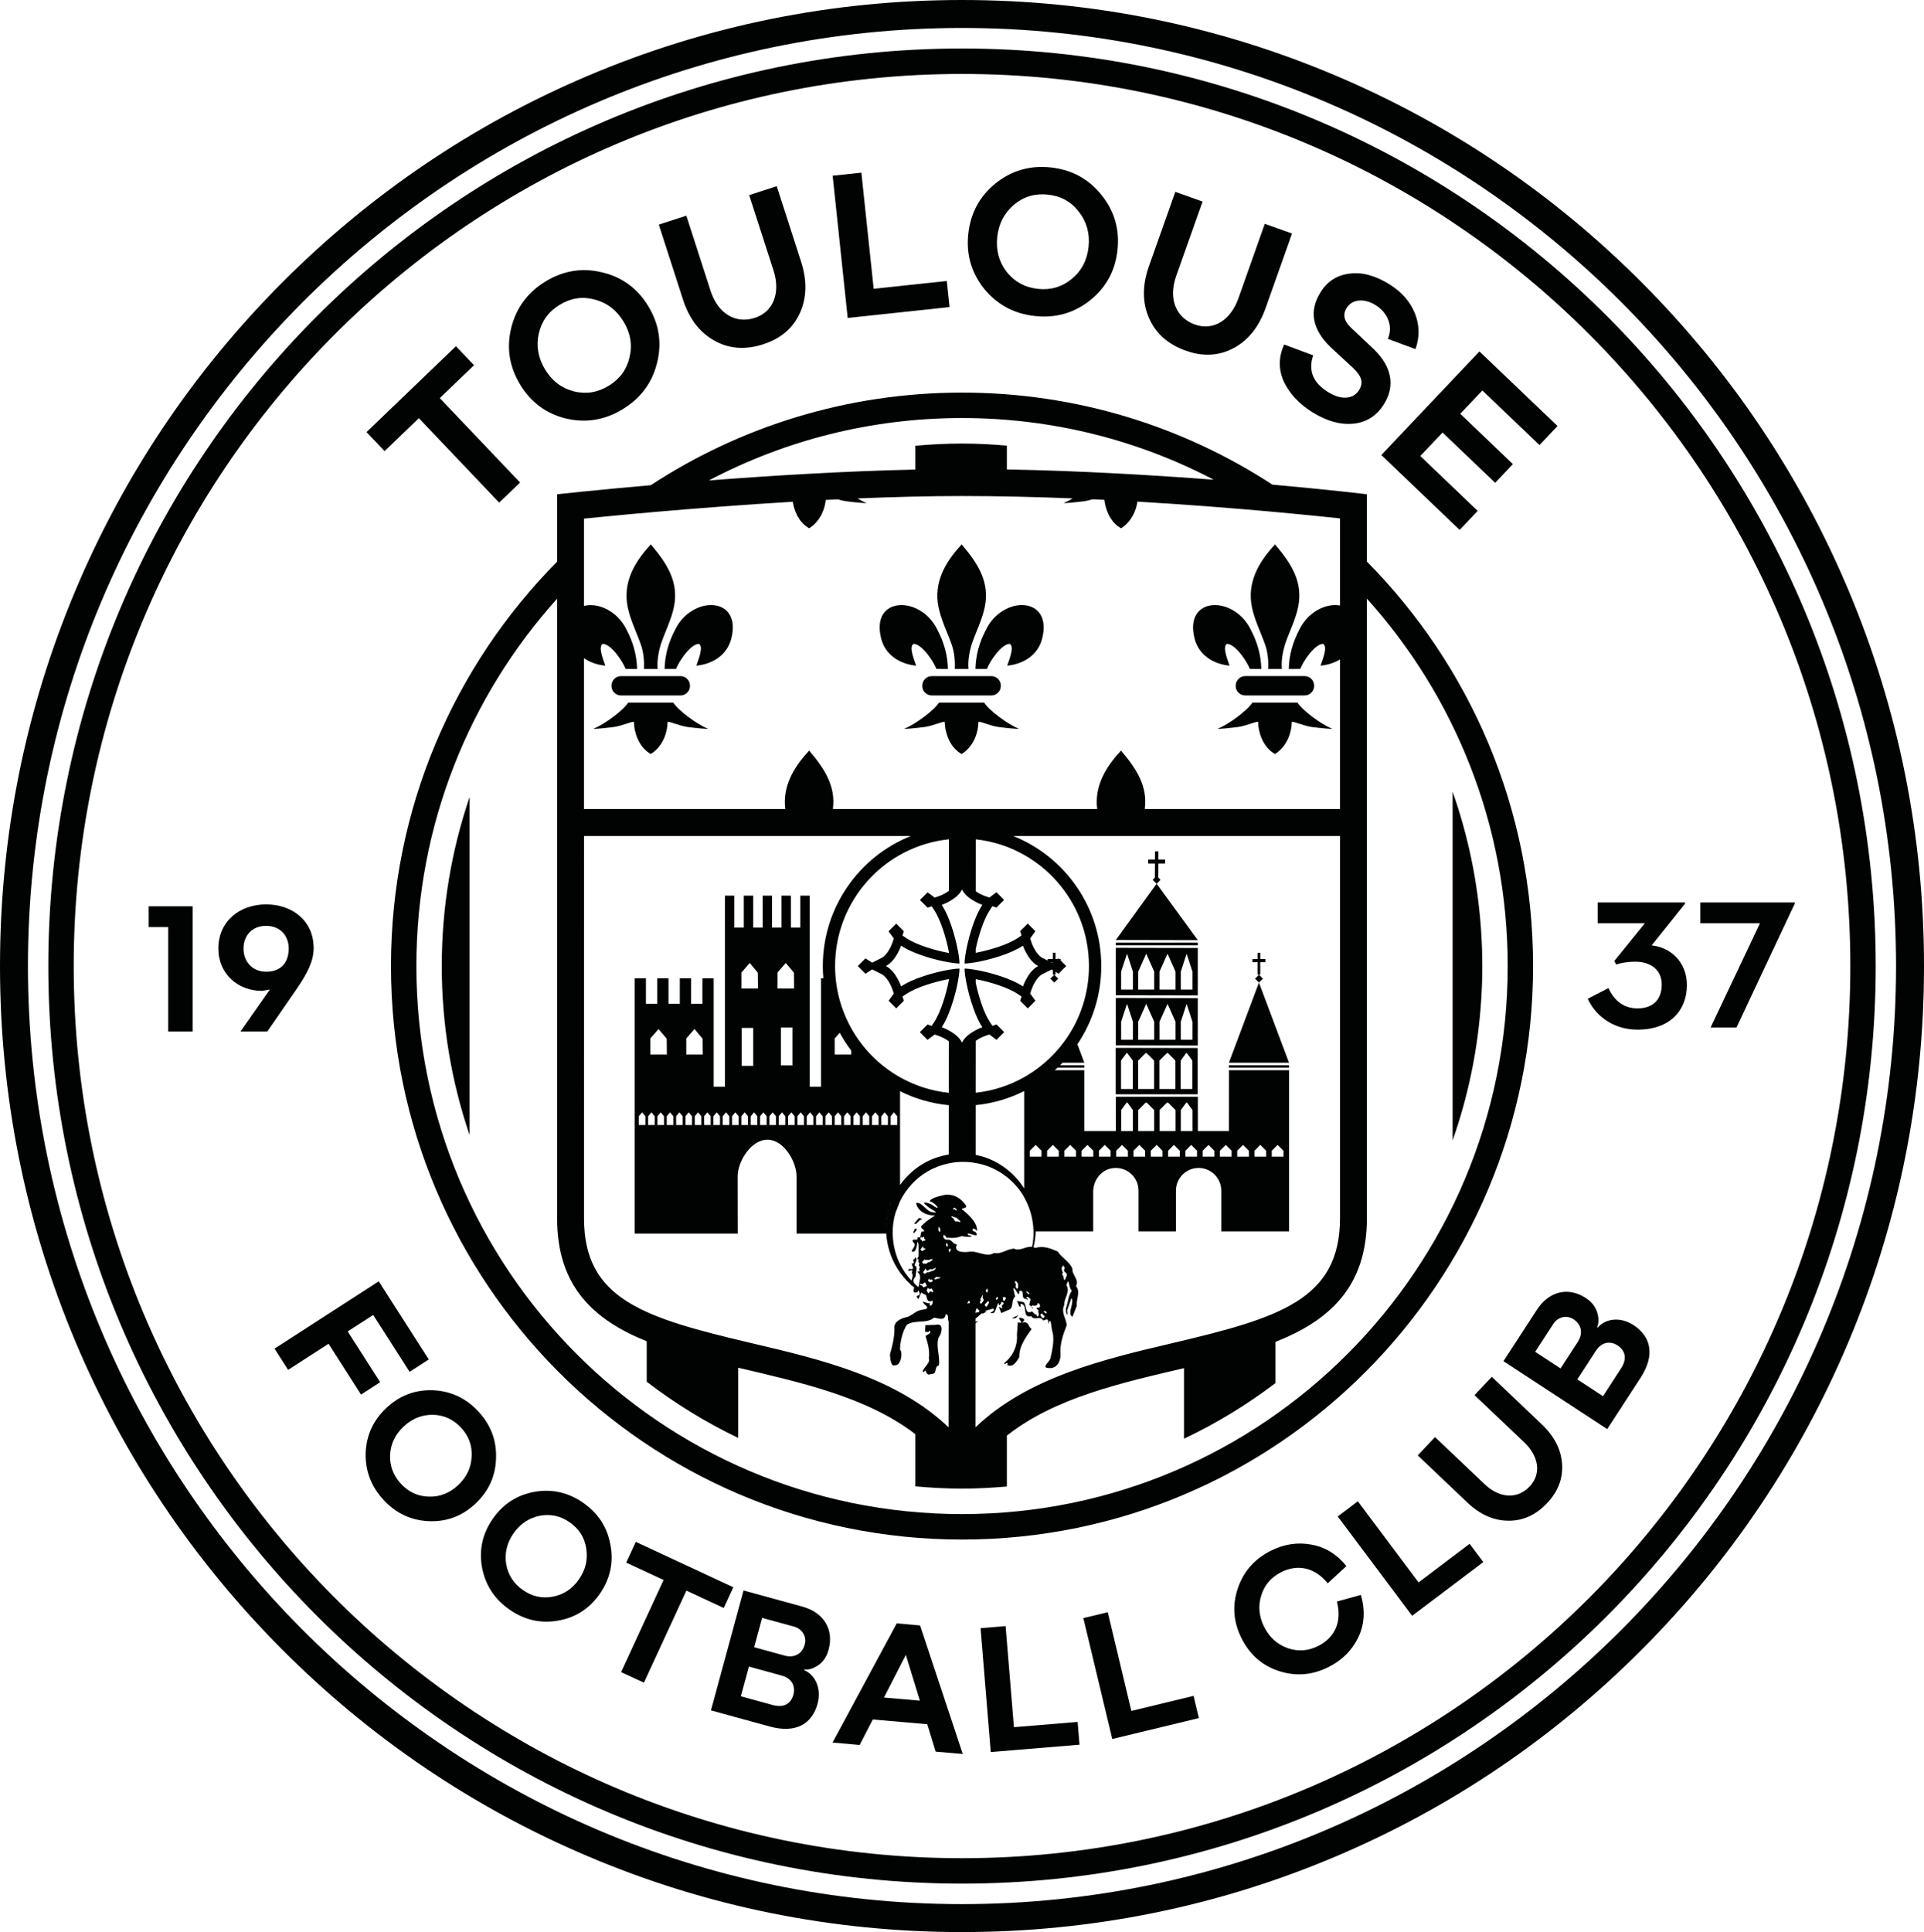 <svg xml:space="preserve" style="enable-background:new 0 0 757.47 760.53;" viewBox="0 0 757.47 760.53" y="0px" x="0px" xmlns:xlink="http://www.w3.org/1999/xlink" xmlns="http://www.w3.org/2000/svg" id="Calque_1" version="1.1">
<style type="text/css">
	.st0{fill:#010202;}
</style>
<g>
	<path d="M727.71,232.26c-19.07-45.28-46.38-85.95-81.16-120.87c-34.78-34.92-75.28-62.34-120.38-81.5
		C479.47,10.06,429.87,0,378.73,0C327.61,0,278,10.06,231.31,29.89c-45.1,19.16-85.61,46.58-120.39,81.5
		c-34.78,34.92-62.09,75.59-81.16,120.87C10.01,279.14,0,328.94,0,380.27s10.01,101.12,29.76,148.01
		c19.07,45.28,46.38,85.94,81.16,120.87c34.78,34.92,75.29,62.34,120.39,81.49c46.69,19.84,96.3,29.89,147.42,29.89
		c51.14,0,100.74-10.05,147.44-29.89c45.1-19.15,85.6-46.57,120.38-81.49c34.78-34.92,62.09-75.59,81.16-120.87
		c19.75-46.88,29.76-96.68,29.76-148.01S747.46,279.14,727.71,232.26z M378.73,749.53C175.96,749.53,11,583.88,11,380.27
		C11,176.66,175.96,11,378.73,11s367.74,165.66,367.74,369.27C746.47,583.88,581.5,749.53,378.73,749.53z" class="st0"></path>
	<path d="M378.74,19.09c-198.67,0-359.72,161.7-359.72,361.19s161.05,361.18,359.72,361.18s359.72-161.69,359.72-361.18
		S577.41,19.09,378.74,19.09z M378.74,731.45c-193.14,0-349.72-157.23-349.72-351.17c0-193.95,156.58-351.17,349.72-351.17
		c193.15,0,349.73,157.22,349.73,351.17C728.47,574.22,571.89,731.45,378.74,731.45z" class="st0"></path>
	<path d="M184.87,446.8V313.75c-7.1,20.87-10.95,43.25-10.95,66.53S177.77,425.94,184.87,446.8z" class="st0"></path>
	<path d="M583.58,380.28c0-4.81-0.17-9.57-0.5-14.29c-1.29-18.94-5.14-37.17-11.19-54.35v137.27
		c6.12-17.37,9.98-35.82,11.23-54.99C583.43,389.41,583.58,384.86,583.58,380.28z" class="st0"></path>
	<path d="M360.68,262.02c-0.48-1.64-3.09-7.47-0.97-8.59c3.37,0.13,7.94,7.1,8.96,9.89c0,0,0,0.02,4.53,0.02
		c-0.13-5.46-1.55-10.47-4.06-15.28c-6.56-13.86-26.61-13.53-22.19,3.43C348.57,257.72,354.12,261.39,360.68,262.02z" class="st0"></path>
	<path d="M384.01,263.34c4.53,0,4.53-0.02,4.53-0.02c1.01-2.78,5.59-9.78,8.96-9.89c2.12,1.12-0.5,6.95-0.97,8.59
		c6.56-0.63,12.11-4.29,13.73-10.55c4.43-16.94-15.63-17.29-22.19-3.41C385.56,252.87,384.14,257.88,384.01,263.34z" class="st0"></path>
	<path d="M374.68,253.71c1.08,3.11,1.36,6.37,1.23,9.63h5.37c-0.26-3.3,0.3-6.48,1.23-9.63
		c1.66-4.99,4.17-9.71,5.2-14.85c1.96-9.63-2.61-16.88-8.74-24.11l-0.37-0.47l-0.37,0.45c-6.35,6.86-10.62,14.81-8.76,24.13
		C370.49,244,372.93,248.77,374.68,253.71z" class="st0"></path>
	<path d="M390.28,273.76c2.05,0,3.73-1.68,3.73-3.73v-0.13c0-2.07-1.68-3.76-3.73-3.76h-23.44
		c-2.05,0-3.73,1.68-3.73,3.76v0.13c0,2.05,1.68,3.73,3.73,3.73H390.28z" class="st0"></path>
	<path d="M387.44,276.56h-17.76c-1.86,3.04-9.43,8.61-13.47,10.21c-1.04,0.41,4.99-0.24,7.71-0.58
		c3.54-0.45,8.14-2.68,8.03-1.9c0,3.56,1.71,9.52,6.2,12.26l0.41,0.26l0.43-0.26c4.49-3.06,6.17-8.42,6.19-12.26
		c-0.11-0.78,4.49,1.45,8.03,1.9c2.72,0.35,8.74,0.99,7.71,0.58C396.88,285.18,389.3,279.61,387.44,276.56z" class="st0"></path>
	<path d="M261.64,263.34c4.53,0,4.53-0.02,4.53-0.02c1.01-2.78,5.59-9.78,8.96-9.89c2.12,1.12-0.5,6.95-0.97,8.59
		c6.56-0.63,12.11-4.29,13.73-10.55c4.43-16.94-15.63-17.29-22.19-3.41C263.19,252.87,261.77,257.88,261.64,263.34z" class="st0"></path>
	<path d="M252.3,253.71c1.08,3.11,1.36,6.37,1.23,9.63h5.37c-0.26-3.3,0.32-6.48,1.23-9.63
		c1.66-4.99,4.17-9.71,5.2-14.85c1.96-9.63-2.61-16.88-8.74-24.11l-0.37-0.47l-0.37,0.45c-6.35,6.86-10.62,14.81-8.76,24.13
		C248.12,244,250.56,248.77,252.3,253.71z" class="st0"></path>
	<path d="M244.47,273.76h23.44c2.05,0,3.73-1.68,3.73-3.73v-0.13c0-2.07-1.68-3.76-3.73-3.76h-23.44
		c-2.05,0-3.73,1.68-3.73,3.76v0.13C240.73,272.07,242.42,273.76,244.47,273.76z" class="st0"></path>
	<path d="M265.07,276.56h-17.76c-1.86,3.04-9.43,8.61-13.47,10.21c-1.04,0.41,4.99-0.24,7.71-0.58
		c3.54-0.45,8.14-2.68,8.03-1.9c0,3.56,1.71,9.52,6.2,12.26l0.41,0.26l0.43-0.26c4.49-3.06,6.17-8.42,6.19-12.26
		c-0.11-0.78,4.49,1.45,8.03,1.9c2.72,0.35,8.74,0.99,7.71,0.58C274.5,285.18,266.93,279.61,265.07,276.56z" class="st0"></path>
	<path d="M484.06,262.02c-0.47-1.64-3.09-7.47-0.97-8.59c3.37,0.13,7.94,7.1,8.96,9.89c0,0,0,0.02,4.53,0.02
		c-0.13-5.46-1.55-10.47-4.06-15.28c-6.56-13.86-26.61-13.53-22.19,3.43C471.95,257.72,477.5,261.39,484.06,262.02z" class="st0"></path>
	<path d="M498.06,253.71c1.08,3.11,1.36,6.37,1.23,9.63h5.37c-0.26-3.3,0.3-6.48,1.23-9.63
		c1.66-4.99,4.17-9.71,5.2-14.85c1.96-9.63-2.61-16.88-8.74-24.11l-0.37-0.47l-0.37,0.45c-6.35,6.86-10.62,14.81-8.76,24.13
		C493.87,244,496.31,248.77,498.06,253.71z" class="st0"></path>
	<path d="M486.48,269.89v0.13c0,2.05,1.68,3.73,3.73,3.73h23.44c2.05,0,3.73-1.68,3.73-3.73v-0.13
		c0-2.07-1.68-3.76-3.73-3.76h-23.44C488.17,266.14,486.48,267.82,486.48,269.89z" class="st0"></path>
	<path d="M510.82,276.56h-17.76c-1.86,3.04-9.43,8.61-13.47,10.21c-1.04,0.41,4.99-0.24,7.71-0.58
		c3.54-0.45,8.14-2.68,8.03-1.9c0,3.56,1.71,9.52,6.2,12.26l0.41,0.26l0.43-0.26c4.49-3.06,6.17-8.42,6.19-12.26
		c-0.11-0.78,4.49,1.45,8.03,1.9c2.72,0.35,8.74,0.99,7.71,0.58C520.25,285.18,512.68,279.61,510.82,276.56z" class="st0"></path>
	<path d="M219.35,194.56v26.52c-40.43,40.82-65.43,97.08-65.43,159.2c0,124.67,100.66,225.74,224.82,225.74
		c124.18,0,224.83-101.07,224.83-225.74c0-62.12-24.99-118.38-65.43-159.2v-26.52c0,0-14.57-1.76-37.19-3.79
		c-35.18-22.92-77.15-36.23-122.21-36.23c-45.2,0-87.29,13.4-122.54,36.45C234.06,192.93,219.35,194.56,219.35,194.56z
		 M358.6,329.08c-20.28,8.08-34.66,27.98-34.66,51.19c0,1.62,0.07,3.23,0.21,4.81h-0.93v42.68h-4.45v-75.2h-3.71v12.58h-3.69v-12.58
		h-3.71v12.58h-3.72v-12.58h-3.69v12.58h-3.71v-12.58h-3.71v12.58h-3.72v-12.58h-3.69v75.2h-4.44v-42.68h-4.45v10.06h-4.45v-10.06
		h-4.44v10.06h-4.45v-10.06h-4.45v10.06h-4.44v-10.06h-4.45v100.48h40.62l-0.04-22.53c0-2.98,1.34-6.61,3.5-9.48
		c2.37-3.17,5.29-4.92,8.2-4.92c6.54,0,11.46,8.74,11.46,14.4v22.53h35.3c0,0,0,0.01,0,0.01c0.35,4.81,1.79,9.52,4.3,13.58
		c1.48,2.45,3.32,4.64,5.42,6.53c0,0,0,0,0,0.01c0.05,0.23,0.2,0.38,0.48,0.41c0.26,0.23,0.53,0.46,0.8,0.67
		c-0.22,1.21-0.7,2.61,1.48,1.78c0.06-0.22,0.08-0.42,0.08-0.62c0.09,0.07,0.19,0.13,0.28,0.19v0c0.05,0.19,0.11,0.37,0.2,0.55
		c1.01,2.07-2.37,0.56-0.34,2.72l1.12-2.63l0,0c0.63,0.39,1.27,0.77,1.92,1.11v0.01c0.4,1.47,0.49,3.04,2.48,2.11
		c0.63,1.28-1.51,3.26-0.99,0.91c-0.97,0.69-4.04-1.75-2.23,0.41c1.58,1.36,1.67,1.9-0.49,2.2c-2.81,0.35-3.63,1.83-6.07,2.89
		c-2.5,0.41-5.63,1.86-5.18,4.66c-0.02,3.39-0.82,6.78-1.77,10.06c0.05,1.99,0.46,5.01,1.97,4.28c2.11,0.32,3.3-4.36,1.98-6.28
		c0.11-3.22,1-6.93,2.66-9.59c3.21-2.22,7.85-0.3,10.73-2.85c1.77,0.22,4.31,1.51,4.61-1.44c1.54,0.39,0.51,1.96,1.17,2.85
		l-0.03,41.76c-20.7-19.73-50.53-26.78-77.55-33.13c-42.22-9.93-66.1-17.1-65.99-49.26V329.08H358.6z M527.56,329.08v150.38
		c0,32.14-23.87,39.33-66.07,49.26c-26.98,6.35-56.77,13.38-77.45,33.11l0.02-40.94l0.93-0.76l-0.15-0.13l-0.78,0.36v-1.38l0.4-0.25
		l2.2-1.86l0.04,0.22l0.26-0.03l1.27-0.64l0.41,0.02l-1.01-0.35l3.28-0.99c1.86,0.86-3.26,2.24,0.37,1.71
		c0.95-0.95,1.9-5.94,1.96-2.92l0.86-0.73v-0.46l0.37-0.28l0.76,0.59l-0.89,1.05l0.28,0.69l-0.04,0.13l-0.2,0.09l-1.16-0.6l0.97,2.5
		l2.68-1.17c2.5-0.66,0.92-3.64,2.78-5.31l-0.73-3.1c0.62-1.21,2.44,4.53,2.35,0.92c2.46-0.92,0.28,3.31,2.72,3.07l0.63,0.45
		l0.06-0.23l-0.09-0.2l-0.58-0.52l0.46-0.3l0.17-0.02l1.08,0.93l-0.43,1.88l-0.27,0.02l0.87,1.01l0.65-0.43l0.8,0.17l0.69-0.19
		l0.36-0.37l0.07-0.39l0.26-0.15l0.67,0.52l0.04,0.97l-0.52,0.37l-0.65-0.07l-0.25,0.22l0.88,0.97l-0.17,0.54l0.28,0.69l-0.22,0.93
		l-0.39,0.17l-0.34-0.49l0.06-0.33l-0.64-0.06l-0.16-0.16l-1.03-0.99c-3,1.56-1.99-2.87-3.39-3.69l-2.5-0.39
		c0.38,0.91,1.51,4.04,1.4,1.06c3.24,0.32,0.15,5.74,4.32,4.94c0.77,1.84,3.54-0.45,4.57,1.69c2.14-1.04,2.07-0.13,1.99,1.44
		c1.27-4.03,1.14,2.27,1.81,3.44c0.56,3.12-0.15,6.54-0.86,9.64c-0.05,1.73-4.28,4.06-0.48,4.17c3.11,0.15,4.47-2.89,4.36-5.29
		c-0.34-3.93,1.02-7.92,2.48-11.63c-0.3-2.74-2.35-5.01-1.01-7.86c-0.04-3.04,2.5-5.12,0.86-7.92c1.21-3.76,0.74,1.4,2.18,2.2
		c-1.36,1.86-1.53,4.1-2.09,6.26c-0.99,1.73,0.91,5.33,0.19,1.58l1.69-4.86c1.38,1.62-1.88,6.09,0.41,7.34l1.73-4.36
		c-0.39-2.48,1.61-5.29-0.31-7.73c1.36-2.59-1.64-4.34-1.42-6.8c-0.97-2.7-4.23-4.36-5.77-6.8c-2.8-1.25-5.72-2.39-8.91-1.42
		c-0.22-0.13-0.45-0.22-0.67-0.28c0,0,0,0,0,0c0.53-2.05,0.82-4.14,0.9-6.26h22.62v-15.54c0-4.41,2.95-8.49,7.25-9.26
		c5.68-1.02,10.6,3.32,10.6,8.8v16h14.72v-16c0-4.94,3.99-8.95,8.93-8.95c4.93,0,8.92,4.01,8.92,8.95v16h26.7v-63.42h-23.68
		l-0.02,23.96h-12.22v-13.51h-32.29l0.02,13.51h-12.41v-23.96h-11.64c0.36-0.32,0.71-0.64,1.06-0.98c0,0,0,0,0,0h10.58v-0.97h-9.57
		c0.33-0.33,0.65-0.66,0.97-0.99h8.6l-2.73-7.28c0,0,0,0,0,0c5.92-8.79,9.39-19.38,9.39-30.78c0-23.21-14.38-43.11-34.66-51.19
		H527.56z M360.08,505.33c-0.53-0.75-0.78-1.53,0.35-2.77l0.43-3.17l-0.17-0.93l-0.37-0.09l-0.23-0.43l0.71-1.9l0.02-0.39l0.11-0.13
		l-0.63-0.71l-0.17,0.67c-1.58,0.6,0.91,1.98-1.23,1.83c0.32,1.64,1.57,2.53-1.02,2.18c-1.33,1.82,2.27-0.64,1.06,1.45
		c0.65,0.76,0.25,2.07-0.08,3.17c-1.64-1.76-3.05-3.73-4.17-5.85c-2.11-3.91-3.17-8.31-3.24-12.69c-0.04-2.81,0.32-5.59,1.14-8.27
		l1.75-4.45c2.42-4.94,6.28-9.13,11.03-11.83c2.53-1.47,5.29-2.48,8.14-3.09c3.47-0.71,7.08-0.78,10.58-0.13l1.73,0.34
		c6.91,1.66,13.17,6.15,16.97,12.39l0.43,0.8c2.29,4.01,3.56,8.63,3.65,13.34c0.06,2.05-0.13,4.11-0.54,6.14
		c-2.43-0.35-4.83,1.84-7.07,0.71c-2.8,0.06-5,2.27-7.88,1.7c-3.06,1.88-6.6-1.01-9.82-0.49c-2.24,0.34-6.39,0.19-4.81-2.92
		c-2.05-0.1-1.66-2.18-4.19-1.79c-1.98-0.56-1.16-3.32,0.02-0.88c2.08,0.26,4.02,0.23,6.09-0.59c1.45,0.5,6.24,0.39,2.46-0.41
		c-1.32-1.96,5.22,1.99,2.96-1.18c-2.44-0.63-0.78-2.36,0.56-0.35c0.24-3.37-3.41-6.5-5.4-8.2c-2.22-1.23,2.68-0.22,0.63-2.46
		c-1.73-2.29-4.1-3.78-7.17-3.69l-0.62,0.04c-1.97,0.43-5.72,1.25-6.09,2.59c1.66,0.09,5.05,3.95,1.79,1.99
		c-0.84-1.19-6.17-2.62-2.87-0.24c1.06,1.29,6.24,3.3,1.68,2.42c-2.02-0.61-4.14-4.32-5.93-3.44c0.67,3.16,4.12,5.03,7.51,4.77
		l-3.58,2.44l-1.84,1.77c-0.8,1.02,2.79,2.14,0.11,2.18c-0.8,1.17,0.28,2.64-1.79,2.27c1.21,1.99-3.17-0.26-1.36,2.14
		c1.7,1.23-2.55,4.01,0.21,3.45c1.36-0.78,1.13-6.13,1.73-2.59v4.49l-0.52,0.93l0.48,0.24l0.02,0.69l-0.15,0.3l0.49,0.52l-0.28,0.88
		l0.46,0.61l-0.3,0.88l0.12,0.43l0.03,0.39l-0.22,0.09l-0.39-0.11l-0.08,0.43c1.81,1.42,0.48,3.72,0.3,5.88
		C361.09,506.27,360.58,505.81,360.08,505.33z M345.9,439.39v3.46h-2.59v-3.46l1.3-1.53L345.9,439.39z M342.21,439.39v3.46h-2.57
		v-3.46l1.3-1.53L342.21,439.39z M338.54,439.39v3.46h-2.56v-3.46l1.27-1.53L338.54,439.39z M335.13,415.09h-6.52v-6.3l1.98-2.27
		c1.33,2.45,2.84,4.79,4.52,7L335.13,415.09z M334.87,439.39v3.46h-2.59v-3.46l1.3-1.53L334.87,439.39z M327.54,439.39v3.46h-2.59
		v-3.46l1.29-1.53L327.54,439.39z M328.77,380.27c0-25.96,19.66-47.31,44.82-49.9l-0.01,20.3c-1.45,1.08-3.21,1.85-3.98,2.11
		l-1.6,0.54l-2.8-2.05l-3.03,3l3.03,3.02l1.61-0.54l0.95,1.42c2.74,4.17,4.84,11.49,5.81,16.52v0.45
		c-5.05-0.93-12.6-3.06-16.81-5.89l-1.47-1l0.56-1.66l-3-3l-3.02,3l2.07,2.83l-0.56,1.68c-0.39,1.19-2.05,4.86-4.19,5.94l-3.78,1.9
		l-2.65-1.68l-3,3.02l3,3.02l2.65-1.71l3.78,1.9c2.14,1.08,3.8,4.75,4.19,5.96l0.56,1.64l-2.05,2.83l3,3l3.02-3l-0.56-1.66
		l1.45-0.97c4.2-2.83,11.75-4.96,16.8-5.9v0.48c-0.97,5.04-3.06,12.33-5.8,16.49l-0.97,1.45l-1.64-0.54l-3,3.02l3,3.02l2.83-2.09
		l1.64,0.56c0.75,0.26,2.49,1.01,3.93,2.08l-0.01,20.31c-6.91-0.72-13.41-2.86-19.2-6.12c-0.02-0.01-0.05-0.03-0.07-0.04
		c-0.41-0.23-0.81-0.46-1.2-0.7c-0.22-0.13-0.44-0.27-0.66-0.41c-0.37-0.22-0.73-0.46-1.09-0.69c-0.07-0.04-0.13-0.09-0.19-0.13
		c-0.49-0.32-0.97-0.66-1.44-1c-0.4-0.28-0.79-0.57-1.18-0.88c-0.21-0.15-0.41-0.31-0.61-0.47c-0.44-0.34-0.87-0.7-1.3-1.06
		c-0.33-0.28-0.66-0.56-0.98-0.84c-0.59-0.53-1.16-1.06-1.72-1.61c-0.38-0.37-0.75-0.74-1.12-1.13c-0.01-0.01-0.02-0.02-0.03-0.03
		c-0.33-0.35-0.66-0.7-0.99-1.06c-0.67-0.74-1.33-1.51-1.96-2.3c-0.27-0.34-0.54-0.69-0.81-1.04c-0.29-0.38-0.58-0.77-0.86-1.16
		c-0.22-0.31-0.43-0.62-0.64-0.93c-0.13-0.18-0.25-0.36-0.37-0.54c-0.21-0.31-0.41-0.63-0.61-0.95c-0.27-0.41-0.52-0.82-0.76-1.24
		c-0.25-0.42-0.49-0.84-0.72-1.26c-0.28-0.49-0.54-0.98-0.79-1.48c-0.37-0.72-0.72-1.45-1.05-2.19c-0.25-0.54-0.48-1.09-0.7-1.64
		c-0.19-0.44-0.37-0.9-0.53-1.35c-0.18-0.46-0.34-0.92-0.5-1.39s-0.31-0.94-0.46-1.41C329.55,390.42,328.77,385.44,328.77,380.27z
		 M428.71,380.27c0,9.14-2.44,17.71-6.69,25.09c-0.29,0.51-0.6,1-0.91,1.5c-0.1,0.15-0.19,0.29-0.28,0.45
		c-0.01,0.01-0.02,0.02-0.02,0.04c-0.3,0.47-0.6,0.92-0.92,1.38c-0.09,0.12-0.17,0.25-0.26,0.37c-0.03,0.05-0.07,0.1-0.11,0.15
		c-0.25,0.37-0.52,0.74-0.8,1.1c-0.44,0.6-0.91,1.2-1.39,1.78c-0.12,0.15-0.25,0.31-0.39,0.46c-0.39,0.48-0.8,0.95-1.22,1.41
		c-0.01,0.01-0.02,0.02-0.02,0.02c-0.41,0.46-0.83,0.9-1.26,1.34c-0.04,0.04-0.09,0.09-0.13,0.13c-0.47,0.48-0.95,0.95-1.44,1.41
		c-0.01,0.01-0.02,0.02-0.03,0.02c-0.51,0.48-1.02,0.94-1.55,1.4c-1.2,1.04-2.46,2.02-3.76,2.94c-0.35,0.25-0.7,0.49-1.05,0.73
		c-0.76,0.51-1.54,1-2.33,1.47c-0.31,0.18-0.62,0.36-0.94,0.54c-5.75,3.26-12.21,5.4-19.09,6.14l0.01-20.43
		c1.32-0.95,2.86-1.65,3.75-1.94l1.64-0.56l2.81,2.09l3.02-3.02l-3.02-3.02l-1.62,0.54l-0.97-1.45c-2.58-3.89-4.56-10.52-5.6-15.49
		v-1.44c5.03,0.95,12.43,3.07,16.58,5.86l1.47,0.99l-0.56,1.66l3,3.02l3.02-3.02l-2.07-2.83l0.56-1.68
		c0.39-1.19,2.05-4.86,4.19-5.94l3.78-1.87l0.42,0.27l-0.01,1.78h1.04v-1.13l1.2,0.76l3-3.02l-2.15-2.16v-0.61h-0.6l-0.26-0.26
		l-0.41,0.26h-0.79l0.02-2.46h-1.04v2.46h-2.05v0.61l-2.17-1.09c-2.01-1.01-3.69-4.45-4.19-5.94l-0.56-1.68l2.07-2.83l-3.02-3.02
		l-3,3.02l0.56,1.66l-1.47,1c-4.14,2.79-11.54,4.89-16.57,5.85v-1.48c1.04-4.96,3.02-11.56,5.59-15.42l0.97-1.47l1.62,0.54l3-3.02
		l-3-3l-2.81,2.07l-1.64-0.56c-0.71-0.23-2.32-0.92-3.72-1.9l0.01-20.45C409.21,333.12,428.71,354.4,428.71,380.27z M414.52,450.67
		l2.31,2.31v2.31h-4.6v-2.31L414.52,450.67z M405.43,455.29v-2.31l2.29-2.31l2.31,2.31v2.31H405.43z M407.68,481.3
		c0-0.06-0.01-0.13-0.01-0.19c0,0.01,0,0.03,0,0.04C407.67,481.2,407.67,481.25,407.68,481.3z M407.61,480.54
		c-0.05-0.52-0.11-1.03-0.19-1.54c0.03,0.2,0.06,0.4,0.09,0.61c0.03,0.26,0.06,0.51,0.09,0.77
		C407.61,480.43,407.61,480.48,407.61,480.54z M407.4,478.84c-0.09-0.55-0.19-1.1-0.31-1.64c0.01,0.03,0.01,0.05,0.02,0.08
		c0.11,0.51,0.21,1.02,0.29,1.54C407.4,478.83,407.4,478.83,407.4,478.84z M406.81,476.07c-0.06-0.23-0.11-0.46-0.18-0.69
		c0.01,0.05,0.03,0.1,0.05,0.15C406.73,475.71,406.77,475.89,406.81,476.07z M406.31,474.35c-0.1-0.31-0.2-0.61-0.31-0.92
		c0.04,0.12,0.09,0.25,0.14,0.37C406.2,473.98,406.25,474.16,406.31,474.35z M405.88,473.1c-0.11-0.28-0.23-0.56-0.35-0.84
		c0.1,0.23,0.2,0.46,0.29,0.69C405.85,473,405.87,473.05,405.88,473.1z M405.14,471.31c-0.04-0.08-0.08-0.15-0.11-0.23
		c0.03,0.07,0.07,0.14,0.11,0.21C405.13,471.3,405.13,471.3,405.14,471.31z M403.21,467.81c-3.76-5.95-9.71-10.61-16.59-12.62
		l-2.51-0.6v-0.01l0.01-19.56c6.8-0.67,13.24-2.59,19.09-5.54V467.81z M373.56,381.73c-5.54,0.95-14,3.32-18.8,6.56
		c0,0-2-6.02-6-8.03c4-2.01,6-8.01,6-8.01c4.81,3.25,13.27,5.61,18.81,6.56c1.76,0.3,3.22,0.46,4.18,0.46c0-3.04-1.58-11-4.18-17.48
		c-0.83-2.09-1.78-4.04-2.81-5.6c0,0,1.26-0.42,2.82-1.27c1.83-0.99,4.08-2.58,5.16-4.75c1.14,2.27,3.54,3.9,5.42,4.88
		c1.44,0.76,2.57,1.14,2.57,1.14c-0.94,1.42-1.8,3.14-2.58,5c-2.74,6.58-4.41,14.95-4.41,18.08c1,0,2.55-0.17,4.41-0.49
		c5.54-0.98,13.83-3.33,18.58-6.53c0,0,2,6,6,8.01c-4,2.01-6,8.03-6,8.03c-4.76-3.2-13.05-5.54-18.59-6.52
		c-1.86-0.33-3.4-0.5-4.4-0.5c0,3.12,1.67,11.46,4.4,18.03c0.77,1.88,1.64,3.62,2.59,5.05c0,0-1.15,0.38-2.6,1.16
		c-1.87,0.98-4.26,2.6-5.39,4.86c-1.09-2.18-3.35-3.77-5.19-4.76c-1.55-0.84-2.79-1.26-2.79-1.26c1.03-1.56,1.97-3.48,2.8-5.56
		c2.61-6.49,4.19-14.48,4.19-17.52C376.79,381.27,375.32,381.43,373.56,381.73z M378.46,454.05c0.06,0,0.11,0,0.17,0
		c-0.28,0-0.55,0-0.83,0.01C378.02,454.06,378.24,454.05,378.46,454.05z M377.42,454.07c-0.29,0.01-0.57,0.03-0.86,0.05
		C376.85,454.1,377.14,454.08,377.42,454.07z M376.07,454.15c-0.16,0.01-0.31,0.03-0.47,0.05c0.02,0,0.04-0.01,0.06-0.01
		C375.79,454.17,375.93,454.16,376.07,454.15z M379.91,454.08c0.06,0,0.12,0.01,0.19,0.01c-0.26-0.01-0.52-0.02-0.78-0.03
		C379.52,454.07,379.71,454.07,379.91,454.08z M381.14,454.17c0.06,0,0.12,0.01,0.17,0.02c-0.28-0.03-0.56-0.05-0.84-0.07
		C380.7,454.14,380.92,454.15,381.14,454.17z M381.63,454.22c0.24,0.02,0.48,0.05,0.72,0.09c0.03,0,0.06,0.01,0.08,0.01
		C382.16,454.28,381.89,454.25,381.63,454.22C381.62,454.22,381.63,454.22,381.63,454.22z M382.94,454.39
		c0.18,0.02,0.35,0.05,0.52,0.09c0.1,0.02,0.2,0.04,0.29,0.05c-0.29-0.05-0.58-0.11-0.88-0.15
		C382.9,454.38,382.92,454.39,382.94,454.39z M413.72,378.75h0.69l0,0l-0.3,0.19L413.72,378.75L413.72,378.75z M328.61,439.39
		l1.3-1.53l1.29,1.53v3.46h-2.59V439.39z M373.54,435.04l-0.01,19.42v0c0,0-0.01,0-0.01,0c-3.45,0.58-6.84,1.73-9.89,3.5
		c-3.67,2.12-6.82,5.05-9.28,8.48c-0.25,0.35-0.5,0.71-0.74,1.08c0.23-0.36,0.48-0.73,0.73-1.08v-36.91
		C360.22,432.48,366.7,434.4,373.54,435.04z M353.24,442.85h-2.59v-3.46l1.3-1.53l1.29,1.53V442.85z M353.19,468.2
		c-0.08,0.14-0.17,0.27-0.25,0.41c0,0,0-0.01,0.01-0.01C353.02,468.47,353.1,468.34,353.19,468.2z M346.98,439.39l1.3-1.53
		l1.29,1.53v3.46h-2.59V439.39z M348.84,483.8c0,0.2,0.01,0.41,0.02,0.61C348.85,484.21,348.84,484.01,348.84,483.8z M348.84,482.96
		c0-0.14,0-0.28,0-0.43c0.01-0.29,0.02-0.57,0.04-0.86c0.01-0.08,0.01-0.15,0.02-0.22c0-0.1,0.01-0.2,0.02-0.29
		C348.87,481.76,348.85,482.36,348.84,482.96z M348.95,480.77c0.02-0.26,0.04-0.51,0.08-0.77c0.02-0.22,0.05-0.45,0.08-0.67
		c0.02-0.16,0.06-0.32,0.08-0.48c-0.11,0.69-0.2,1.39-0.26,2.09C348.94,480.88,348.95,480.83,348.95,480.77z M349.39,477.73
		c0.08-0.41,0.17-0.82,0.27-1.23c0.1-0.43,0.22-0.85,0.35-1.27c0-0.01,0.01-0.02,0.01-0.03c-0.13,0.43-0.25,0.86-0.35,1.3
		c-0.17,0.68-0.3,1.37-0.42,2.06C349.29,478.29,349.33,478.01,349.39,477.73z M350.4,474.02c0.03-0.08,0.06-0.17,0.09-0.26
		c0.11-0.28,0.21-0.57,0.33-0.84c-0.26,0.66-0.5,1.33-0.71,2C350.19,474.62,350.29,474.32,350.4,474.02z M351.39,471.56
		C351.39,471.56,351.39,471.56,351.39,471.56c0,0.01-0.01,0.02-0.01,0.03C351.38,471.58,351.39,471.57,351.39,471.56z
		 M405.24,509.16l-0.24,0.35l-1.01-0.89l0.04-0.13l0.22-0.08l0.39,0.15l0.26,0.3l0.26,0.05L405.24,509.16z M399.46,504.63l0.26-0.28
		l0.17-0.02l0.15,0.04l0.67,0.8l0.15,0.37l-0.11,0.41l0.15,0.62l-0.43,0.82l-0.67-0.77l0.15-1.13L399.46,504.63z M396.11,511.02
		l-0.67,0.99l-0.19,0.09l-0.35-0.24l-0.08-0.9l0.3-0.57l0.54,0.35l0.32,0.04L396.11,511.02z M393.05,510.93l-0.69,0.78l-0.33-0.34
		l0.41-0.85h0.07L393.05,510.93z M388.97,508.26l-0.37,0.56l-0.56-0.67l0.49-0.97l0.35,0.49l-0.13,0.22L388.97,508.26z
		 M388.43,512.75l0.36-0.5l0.26-0.09l0.35,0.54l-0.84,1.54l-0.33,0.15l-0.54-0.54l0.11-0.52L388.43,512.75z M385.97,511.34
		l0.84-1.57l0.19,0.17l-0.21,0.67l0.47,1.06l-0.17,0.54l-0.93,1.08l-0.41-0.61l0.35-0.88L385.97,511.34z M364.34,487.99l-0.11,0.28
		l-1.17,0.37l-0.21-0.5l-0.3-0.17l-0.28-0.43l0.38-0.63l0.48,0.24l0.47-0.33l0.28,0.24l-0.08,0.41L364.34,487.99z M369.45,483.13
		l0.24-0.15l0.54,0.78l-0.09,0.54l0.11,0.39l-0.26,0.28l-0.6-0.78l0.11-0.54L369.45,483.13z M369.63,502.82l0.45-0.17l0.15,0.23
		l-0.71,0.48l-0.5-0.02l-0.71,0.34l-0.56-0.28l0.84-0.8L369.63,502.82z M367.88,499.86l-0.24,0.28l-1.01,0.24l-0.37,0.21l-0.58,0.2
		h-0.63l-0.93,0.67l-0.73-0.58l1.01-1.54l0.48,0.8l0.45,0.02l0.93-0.6l0.73,0.13l1.25-0.58l0.22,0.04l0.07,0.13L367.88,499.86z
		 M366.09,507.48l0.64-0.34l0.69,1.05l-0.28,0.54l-0.75-0.43h-0.13l-0.76,0.8l-0.69-1.12l0.48-1.02L366.09,507.48z M365.31,504.09
		l0.41-0.78l0.54,0.54l0.47-0.21l0.54,0.32l-0.32,0.63l-0.48,0.04l-0.36,0.15L365.31,504.09z M367.04,496.08l-1.21,0.78l-0.37-0.02
		l-0.88,0.67l-0.5-0.15l-0.39,0.17l-0.71-0.67l0.95-1.06l0.67,0.2l0.47-0.11l0.48,0.15l0.6-0.26l0.61-0.13l0.41-0.02L367.04,496.08z
		 M363.09,492.5l-0.72-0.58l0.89-1.21l0.17,0.04l0.22,0.58l0.84,0.24L363.09,492.5z M362.48,505.34l0.71,0.2l0.74-0.67h0.13
		l0.41,0.15l0.11,0.58l0.32,0.56l-0.32,0.28l-0.31-0.04l-0.58,0.39l-0.76-0.78l-0.92-0.3v-0.19L362.48,505.34z M372.41,489.95
		l-0.04-0.19l0.36-0.48l0.5,0.78l-0.32,0.76l-0.28-0.11v-0.33L372.41,489.95z M373.53,491.87l0.46-0.36l0.43,0.34l-0.58,1.04
		l-0.29-0.17L373.53,491.87z M381.81,512.99c-0.34,0.05-0.69,0.09-1.04,0.11l0.53-0.98h0.22l0.37,0.28l-0.11,0.54L381.81,512.99z
		 M384.06,516.04l0.11-0.14l0.18-0.67l0.32-0.22l0.99,1l-0.54,0.64l-0.47-0.08l-0.59,0.27V516.04z M375.58,479.07l0.91,0.24
		l1.68,1.47l-0.26,0.28l-0.73-0.24l-1.14-0.08l-0.78-1.17l-0.76-0.58l0.24-0.28L375.58,479.07z M375.09,475.79l0.67-0.39l0.21,0.05
		l0.74,0.71l-0.31,0.37l-0.56-0.54l-0.62,0.06L375.09,475.79z M363.31,507.99c0.25,0.1,0.44,0.24,0.6,0.42
		C363.71,508.27,363.51,508.13,363.31,507.99C363.31,507.99,363.31,507.99,363.31,507.99z M411.11,517.99l0.18,0.37l-0.59,0.52
		l-0.47-0.15l-0.69-1.19l0.45-0.5l0.52,0.15l0.21,0.44L411.11,517.99z M410.88,516.37l0.43-0.43l0.67,0.52l0.08,0.26l-0.26,0.34
		L410.88,516.37z M419.08,500.57l0.67,0.52l0.34,0.76l-0.47,1.14l-0.37,0.82l-0.19,0.02l-0.26-0.36l-0.05-0.72l-0.64-1.36l0.39-0.36
		l-0.13-0.2l-0.46-1.57l0.61-1.17l0.69,0.91l-0.35,1.08L419.08,500.57z M419.03,455.29v-2.31l2.31-2.31l2.29,2.31v2.31H419.03z
		 M425.83,455.29v-2.31l2.31-2.31l2.29,2.31v2.31H425.83z M432.65,455.29v-2.31l2.29-2.31l2.31,2.31v2.31H432.65z M441.74,450.67
		l2.31,2.31v2.31h-4.6v-2.31L441.74,450.67z M441.4,445.23v-8.27l2.15-2.93h0.33l2.14,2.93v8.27H441.4z M462.79,445.23h-6.28v-8.27
		l2.91-2.93h0.43l2.94,2.93V445.23z M464.47,452.98v2.31h-4.6v-2.31l2.29-2.31L464.47,452.98z M457.65,452.98v2.31h-4.6v-2.31
		l2.31-2.31L457.65,452.98z M454.39,445.23h-6.26v-8.27l2.91-2.93h0.44l2.91,2.93V445.23z M448.56,450.67l2.29,2.31v2.31h-4.6v-2.31
		L448.56,450.67z M469.46,445.23h-4.58v-8.27l2.14-2.93h0.3l2.14,2.93V445.23z M471.27,452.98v2.31h-4.6v-2.31l2.29-2.31
		L471.27,452.98z M473.47,455.29v-2.31l2.31-2.31l2.29,2.31v2.31H473.47z M480.27,455.29v-2.31l2.31-2.31l2.29,2.31v2.31H480.27z
		 M487.09,455.29v-2.31l2.29-2.31l2.31,2.31v2.31H487.09z M493.89,455.29v-2.31l2.29-2.31l2.31,2.31v2.31H493.89z M500.69,455.29
		v-2.31l2.31-2.31l2.29,2.31v2.31H500.69z M323.87,439.39v3.46h-2.59v-3.46l1.29-1.53L323.87,439.39z M320.2,439.39v3.46h-2.59
		v-3.46l1.29-1.53L320.2,439.39z M316.51,439.39v3.46h-2.57v-3.46l1.29-1.53L316.51,439.39z M306.58,439.39l1.29-1.53l1.3,1.53v3.46
		h-2.59V439.39z M306.1,389.1v-6.3l3.26-3.74l3.2,3.82l0.06,6.22H306.1z M307.44,419.38v-14.93h4.53v14.93H307.44z M310.25,439.39
		l1.29-1.53l1.3,1.53v3.46h-2.59V439.39z M305.5,439.39v3.46h-2.59v-3.46l1.29-1.53L305.5,439.39z M301.83,439.39v3.46h-2.59v-3.46
		l1.29-1.53L301.83,439.39z M292.01,419.56v-14.94h4.53v14.94H292.01z M294.47,439.39v3.46h-2.57v-3.46l1.29-1.53L294.47,439.39z
		 M295.57,439.39l1.29-1.53l1.3,1.53v3.46h-2.59V439.39z M291.92,389.1v-6.3l3.26-3.74l3.17,3.82l0.09,6.22H291.92z M290.8,439.39
		v3.46h-2.57v-3.46l1.27-1.53L290.8,439.39z M287.13,439.39v3.46h-2.59v-3.46l1.29-1.53L287.13,439.39z M283.46,439.39v3.46h-2.59
		v-3.46l1.29-1.53L283.46,439.39z M279.79,439.39v3.46h-2.59v-3.46l1.29-1.53L279.79,439.39z M270.18,415.09v-6.3l3.24-3.74
		l3.2,3.82l0.06,6.22H270.18z M276.12,439.39v3.46h-2.59v-3.46l1.29-1.53L276.12,439.39z M272.45,439.39v3.46h-2.59v-3.46l1.3-1.53
		L272.45,439.39z M268.76,439.39v3.46h-2.57v-3.46l1.27-1.53L268.76,439.39z M256.02,415.09v-6.3l3.26-3.74l3.2,3.82l0.06,6.22
		H256.02z M261.42,439.39v3.46h-2.59v-3.46l1.29-1.53L261.42,439.39z M257.75,439.39v3.46h-2.59v-3.46l1.3-1.53L257.75,439.39z
		 M262.5,439.39l1.29-1.53l1.3,1.53v3.46h-2.59V439.39z M254.08,439.39v3.46h-2.59v-3.46l1.3-1.53L254.08,439.39z M593.58,380.28
		c0,119.13-96.19,215.72-214.84,215.72c-118.64,0-214.82-96.59-214.82-215.72c0-55.64,20.98-106.36,55.43-144.62v243.8
		c-0.1,27.03,14.55,40.17,35.26,48.52v15.92c11.16,8.55,23.22,15.98,36.02,22.11v-27.63c24.58,5.79,50.69,11.51,69.74,26.16v20.54
		c6.05,0.56,12.18,0.89,18.37,0.89c5.96,0,11.83-0.33,17.66-0.82V565.1c18.92-14.94,45.06-20.75,69.74-26.57v27.79
		c12.8-6.06,24.86-13.42,36.02-21.91v-16.2c21.03-8.33,35.99-21.46,35.98-48.75V235.65C572.6,273.91,593.58,324.64,593.58,380.28z
		 M378.74,164.55c35.75,0,69.45,8.77,99.1,24.28c-23.92-1.82-52.58-3.52-81.44-4.04v-9.37c-5.83-0.52-11.7-0.82-17.66-0.82
		c-6.19,0-12.32,0.32-18.37,0.86v9.38c-27.59,0.59-56.7,2.38-81.26,4.27C308.89,173.42,342.78,164.55,378.74,164.55z M258.54,201.46
		c15.26-1.32,33.9-2.78,53.56-3.95c0,0,0,0,0,0c0.52,3.48,2.33,7.92,6.03,10.17l0.41,0.26l0.43-0.26c3.98-2.72,5.75-7.23,6.12-10.89
		c0,0,0,0,0,0c1.59-0.08,3.17-0.16,4.76-0.23h0.01c0,0,0.01,0,0.01,0c1.1,0.33,2.26,0.62,3.33,0.76c2.72,0.35,8.74,0.99,7.71,0.58
		c-0.95-0.38-2.09-0.97-3.31-1.7c0,0,0,0,0,0c13.96-0.58,27.95-0.95,41.16-0.95c14.49,0,29.22,0.36,43.56,0.94h0.01c0,0,0,0,0,0
		c-1.22,0.73-2.38,1.34-3.33,1.71c-1.04,0.41,4.99-0.24,7.71-0.58c1.1-0.14,2.3-0.45,3.43-0.79c0,0,0,0,0,0
		c1.56,0.07,3.13,0.15,4.67,0.22c0,0,0,0,0,0c0.36,3.57,2.15,8.51,6.12,10.93l0.41,0.26l0.43-0.26c3.74-2.55,5.53-6.69,6.03-10.22
		c18.96,1.11,36.43,2.49,50.8,3.77c7.38,0.66,13.93,1.29,19.44,1.84c3.66,0.37,6.85,0.7,9.52,0.99v7v13.64v13.63
		c-5.4-0.97-12.64,2.39-16.11,9.73c-2.5,4.81-3.93,9.82-4.06,15.28c4.53,0,4.53-0.02,4.53-0.02c1.01-2.78,5.59-9.78,8.96-9.89
		c2.12,1.12-0.5,6.95-0.97,8.59c2.81-0.27,5.44-1.1,7.65-2.45v58.89H450.7c1.18-8.85-3.2-15.72-8.98-22.55l-0.37-0.47l-0.37,0.45
		c-6,6.47-10.12,13.93-9.02,22.57H327.9c1.18-8.85-3.2-15.72-8.98-22.55l-0.37-0.47l-0.37,0.45c-6,6.47-10.12,13.93-9.02,22.57
		h-79.25v-59.38c2.35,1.64,5.25,2.64,8.39,2.94c-0.48-1.64-3.09-7.47-0.97-8.59c3.37,0.13,7.94,7.1,8.96,9.89c0,0,0,0.02,4.53,0.02
		c-0.13-5.46-1.55-10.47-4.06-15.28c-3.63-7.67-11.39-10.98-16.85-9.55v-13.79v-13.64v-6.93c2.64-0.27,5.78-0.58,9.35-0.92
		C244.76,202.69,251.26,202.09,258.54,201.46z" class="st0"></path>
	<rect height="0.97" width="23.68" class="st0" y="419.31" x="483.81"></rect>
	<polygon points="495.64,386.77 483.81,418.33 507.49,418.33" class="st0"></polygon>
	<polygon points="494.1,385.23 495.66,386.78 497.19,385.23 495.66,383.68" class="st0"></polygon>
	<polygon points="471.57,370.08 455.37,347.88 456.89,346.33 456.02,345.45 456.04,339.92 458.7,339.92 458.7,338.33 
		456.04,338.33 456.04,335.11 454.73,335.11 454.7,338.33 452.05,338.33 452.05,339.92 454.7,339.92 454.68,345.45 453.81,346.33 
		455.35,347.87 439.3,370.01" class="st0"></polygon>
	<path d="M471.52,412.54l-32.27-0.06v18.26h32.27V412.54z M445.98,428.67h-4.64v-11.19l2.16-2.93h0.32l2.16,2.93V428.67
		z M454.36,428.67h-6.28v-11.19l2.93-2.93h0.43l2.92,2.93V428.67z M462.73,428.67h-6.28v-11.19l2.94-2.93h0.43l2.91,2.93V428.67z
		 M469.4,428.67h-4.57v-11.19l2.13-2.93h0.31l2.13,2.93V428.67z" class="st0"></path>
	<polygon points="495.12,383.67 496.16,383.67 496.16,378.75 498.21,378.75 498.21,377.52 496.16,377.52 496.18,375.06 
		495.14,375.06 495.14,377.52 493.09,377.52 493.09,378.75 495.14,378.75" class="st0"></polygon>
	<polygon points="413.51,385.23 415.06,386.78 416.6,385.23 415.06,383.68" class="st0"></polygon>
	<path d="M471.56,392.89l-32.27-0.06v18.67l32.27,0.06V392.89z M446.03,409.25h-4.65v-7.06l2.34-7.05l2.31,7.05V409.25z
		 M454.4,409.25h-6.28v-7.06l3.15-7.05l3.13,7.05V409.25z M462.78,409.25h-6.29v-7.06l3.16-7.05l3.13,7.05V409.25z M469.45,409.25
		h-4.58v-7.06l2.29-7.05l2.29,7.05V409.25z" class="st0"></path>
	<path d="M471.56,373.16l-32.27-0.06v18.67l32.27,0.06V373.16z M446.03,389.52h-4.65v-7.06l2.34-7.05l2.31,7.05V389.52z
		 M454.4,389.52h-6.28v-7.06l3.15-7.05l3.13,7.05V389.52z M462.78,389.52h-6.29v-7.06l3.16-7.05l3.13,7.05V389.52z M469.45,389.52
		h-4.58v-7.06l2.29-7.05l2.29,7.05V389.52z" class="st0"></path>
	<rect height="1.06" width="32.27" class="st0" y="371.06" x="439.29"></rect>
	<path d="M399.95,518.83l1.02-1.23C399.56,518.42,396.76,519.44,399.95,518.83z" class="st0"></path>
	<path d="M402.35,520.71c1.42-1.25,1.1-1.62-0.95-2.05c-0.8,0.74,2.33,2.53-0.71,1.9l-0.33,4.84
		c0.33,3.95-1.4,8.26-4.79,10.94c-0.93,1.73,1.86-1.12,0.95,0.97c2.48,1.19,3.82-1.68,4.77-3.09c-0.15-4.1,2.44-7.74,4.86-11.09
		C404.7,522.37,405.18,519.81,402.35,520.71z" class="st0"></path>
	<polygon points="405,513.29 405.02,513.29 404.94,513.2" class="st0"></polygon>
	<path d="M365.55,524.29l0.34-0.53l0.45,0.53l-0.49,0.78l-0.04-0.08l-1.43,0.92c0.91,2.85,1.73,5.77,1.3,8.83
		c0.92,2.03-3.76,4.77-1.9,5.4c1.03-2.18,0.39,1.96,2.8,0.67c2.66,0.21,0.95-2.81,3.09-3.37c0.47-3.65-1.27-7.38-0.15-10.9
		c1.23-1.62,2.05-5.14-0.33-5.16l-0.84,0.13l-4.03,0.11l-0.13,2.59l1.36,0.17V524.29z" class="st0"></path>
	<polygon points="363.37,521.58 362.89,521.64 362.96,521.64" class="st0"></polygon>
	<polygon points="406.69,514.82 405.89,514.3 406.6,515.12" class="st0"></polygon>
	<polygon points="360.09,485.23 361.04,483.89 360.47,483.61 360.04,483.91 359.89,484.45 359.44,485.23 359.83,485.29" class="st0"></polygon>
	<polygon points="360.84,481.6 362.16,480.3 362.96,479.85 362.89,479.66 361.77,479.44 360.39,481.12 359.89,481.58 
		360.34,481.79" class="st0"></polygon>
	<polygon points="58.54,364.93 66.22,364.93 66.22,406.05 75.85,406.05 75.85,356.75 58.54,356.75" class="st0"></polygon>
	<path d="M123.48,373.2c0-10.88-8.53-17.2-18.72-17.2c-10.27,0-18.8,6.52-18.8,17.39c0,9.96,7.69,16.65,17.23,16.65
		l3.06-0.54l-11.59,16.55h10.56l11.5-16.66C121.06,383.07,123.48,378.32,123.48,373.2z M104.85,382.5c-5.55,0-8.98-3.99-8.98-9.11
		c0-5.11,3.33-8.93,8.89-8.93c5.55,0,8.9,3.82,8.9,8.93C113.66,378.7,110.79,382.5,104.85,382.5z" class="st0"></path>
	<path d="M650.25,372.15l13.15-16.43v-0.47h-34.41v8.18h18.58l-12.02,14.85l0.73,1.38c1.77-0.54,4.08-1.1,7.6-1.1
		c5.55,0,10.34,2.87,10.34,9s-3.69,9.37-9.52,9.37c-5.63,0-9.32-3.24-11.46-7.99l-8.14,4.19c2.4,5.57,8.98,12.17,19.6,12.17
		c13.04,0,19.43-7.81,19.43-17.57C664.13,378.65,657.65,372.88,650.25,372.15z" class="st0"></path>
	<polygon points="669.41,355.24 669.41,363.42 692.89,363.42 673.46,404.45 683.65,404.45 706.57,355.71 706.57,355.24" class="st0"></polygon>
	<polygon points="164.9,164.61 196.52,197.85 204.77,189.95 173.13,156.71 186.62,143.76 179.49,136.29 144.29,170.09 
		151.41,177.56" class="st0"></polygon>
	<path d="M222.92,164.77c7.86,1.79,15.26,0.58,22.34-3.76c7.06-4.34,11.51-10.4,13.43-18.2
		c1.96-7.9,0.77-15.32-3.46-22.27c-4.27-7.04-10.34-11.49-18.21-13.34c-7.84-1.9-15.24-0.69-22.3,3.62
		c-7.08,4.34-11.51,10.43-13.47,18.33c-1.9,7.86-0.69,15.28,3.58,22.32C209.06,158.42,215.11,162.87,222.92,164.77z M212.11,131.35
		c1.12-4.92,3.84-8.68,8.18-11.33c4.36-2.68,8.91-3.41,13.72-2.14c4.88,1.25,8.68,4.13,11.44,8.66c2.75,4.51,3.57,9.22,2.4,14.07
		c-1.1,4.82-3.82,8.55-8.18,11.23c-4.36,2.67-8.91,3.41-13.75,2.22c-4.75-1.21-8.57-4.08-11.31-8.61
		C211.87,140.94,211.05,136.23,212.11,131.35z" class="st0"></path>
	<path d="M281.26,134.1c5.79,3.24,12.2,3.71,19.28,1.4c6.93-2.25,11.68-6.35,14.4-12.37c2.72-6,2.83-12.76,0.39-20.27
		l-9.54-29.57l-10.84,3.52l9.56,29.57c2.89,8.96-0.09,16.38-7.32,18.74c-7.64,2.48-14.55-1.7-17.44-10.66l-9.54-29.57l-10.84,3.52
		l9.54,29.57C271.36,125.49,275.46,130.87,281.26,134.1z" class="st0"></path>
	<polygon points="373.83,120.87 372.75,110.6 343.96,113.67 339.12,67.97 327.81,69.18 333.73,125.15" class="st0"></polygon>
	<path d="M407.47,124.4c8.25,0.88,15.46-1.21,21.72-6.2c6.34-5.07,9.91-11.7,10.77-19.81
		c0.86-8.18-1.23-15.41-6.37-21.72c-5.05-6.28-11.65-9.86-19.9-10.75c-8.22-0.88-15.43,1.21-21.78,6.28
		c-6.26,5.08-9.82,11.7-10.71,19.91c-0.86,8.09,1.24,15.32,6.29,21.62C392.64,119.95,399.25,123.53,407.47,124.4z M392.6,93.31
		c0.56-5.26,2.79-9.49,6.59-12.73c3.86-3.22,8.31-4.51,13.38-3.97c5.07,0.54,9.13,2.76,12.15,6.71c3.11,3.97,4.4,8.59,3.84,13.86
		s-2.78,9.5-6.65,12.63c-3.79,3.15-8.22,4.44-13.29,3.9c-5.07-0.54-9.13-2.76-12.26-6.62C393.34,103.2,392.04,98.58,392.6,93.31z" class="st0"></path>
	<path d="M466.77,138.02c6.84,2.46,13.1,2.09,18.91-0.99c5.81-3.11,9.97-8.4,12.61-15.82l10.38-29.29l-10.73-3.82
		l-10.36,29.27c-3.15,8.87-9.99,12.93-17.16,10.38c-7.58-2.72-10.49-10.25-7.36-19.12l10.38-29.29l-10.73-3.82l-10.38,29.29
		c-2.63,7.43-2.63,14.2,0,20.31C454.96,131.22,459.76,135.51,466.77,138.02z" class="st0"></path>
	<path d="M505.58,135.62c-2.27,4.92-2.29,9.76-0.15,14.57c2.27,4.77,6,8.78,11.25,12.07c5.7,3.54,11.07,5.03,16.23,4.49
		c5.16-0.54,9.13-3.11,12-7.75c4.55-7.34,2.81-14.87-4.02-21.5l-8.96-8.46c-2.81-2.63-3.39-5.18-1.75-7.84
		c2.07-3.35,6.78-3.97,11.4-1.08c4.83,3.02,6.93,8.38,4.79,13.27l10.9,4.04c1.68-4.79,1.62-9.48-0.24-14.1
		c-1.86-4.62-5.22-8.42-10.06-11.44c-5.55-3.45-10.79-4.86-15.74-4.17c-4.9,0.58-8.72,3.06-11.4,7.43
		c-4.55,7.34-3.19,14.53,4.01,21.5l8.89,8.22c3.52,3.39,4.08,5.83,2.33,8.68c-2.18,3.5-6.82,4.14-12.22,0.78
		c-5.91-3.69-7.86-8.46-5.85-14.44L505.58,135.62z" class="st0"></path>
	<polygon points="574.66,208.6 581.76,201.11 559.16,179.5 567.93,170.26 588.65,190.05 595.62,182.69 574.9,162.88 
		583.6,153.71 606.09,175.18 613.19,167.69 582.45,138.34 543.82,179.11" class="st0"></polygon>
	<polygon points="136.89,524.09 146.93,517.62 161.26,540 168.8,535.12 149.11,504.38 108.08,530.87 113.43,539.22 
		129.36,528.95 142.14,548.94 149.67,544.08" class="st0"></polygon>
	<path d="M188.28,555.55c-4.93-5.28-10.86-8.02-17.92-8.31c-6.99-0.21-13.08,2.1-18.28,7
		c-5.16,4.85-7.88,10.81-8.12,17.83c-0.13,7.03,2.2,13.14,7.12,18.43c4.93,5.29,10.86,8.01,17.81,8.29
		c7.04,0.28,13.15-2.05,18.28-6.89c5.23-4.9,7.95-10.85,8.12-17.93C195.53,566.95,193.2,560.82,188.28,555.55z M185.69,573.3
		c-0.2,4.38-1.97,8.16-5.31,11.29c-3.35,3.15-7.21,4.68-11.53,4.53c-4.27-0.09-7.92-1.75-10.97-5.01
		c-3.04-3.26-4.44-7.01-4.31-11.35c0.19-4.3,1.96-8.05,5.31-11.2c3.34-3.16,7.21-4.69,11.52-4.65c4.38,0.09,8.03,1.77,11.08,5.03
		C184.5,565.18,185.92,568.96,185.69,573.3z" class="st0"></path>
	<path d="M229.69,591.63c-5.91-4.14-12.28-5.59-19.23-4.4c-6.89,1.23-12.37,4.77-16.45,10.62
		c-4.04,5.82-5.48,12.21-4.25,19.12c1.32,6.91,4.83,12.41,10.75,16.56c5.89,4.14,12.26,5.59,19.1,4.42
		c6.95-1.19,12.46-4.73,16.49-10.53c4.08-5.87,5.53-12.26,4.23-19.23C239.12,601.28,235.58,595.77,229.69,591.63z M227.92,621.68
		c-2.61,3.77-6.09,6.06-10.34,6.82c-4.19,0.8-8.11-0.09-11.74-2.64c-3.63-2.54-5.81-5.93-6.56-10.21
		c-0.69-4.23,0.28-8.28,2.89-12.06c2.63-3.76,6.09-6.07,10.34-6.93c4.3-0.8,8.2,0.06,11.85,2.63c3.63,2.55,5.78,5.94,6.43,10.23
		C231.5,613.86,230.55,617.9,227.92,621.68z" class="st0"></path>
	<polygon points="288.71,624.8 250.31,606.93 246.53,615.09 261.25,621.93 244.52,658.2 253.5,662.36 270.23,626.12 
		284.95,632.96" class="st0"></polygon>
	<path d="M315.88,632.41l-23.14-6.35l-12.84,47.21l23.23,6.37c10.1,2.76,16.55-1,18.73-8.96
		c1.69-6.26-1.1-11.5-5.22-13.23l0.06-0.28c1.77,0.17,3.59-0.39,5.53-1.75c1.94-1.36,3.26-3.35,3.99-6.09
		C328.38,641.43,324.32,634.72,315.88,632.41z M312.34,667.1c-0.97,3.6-3.82,5.22-8.03,4.08l-12.64-3.46l3.19-11.7l12.97,3.57
		C311.48,660.58,313.32,663.51,312.34,667.1z M316.81,647.35c-0.99,3.67-4.1,5.39-7.96,4.33l-11.94-3.28l3.15-11.54l12.56,3.43
		C315.78,641.15,317.68,644.17,316.81,647.35z" class="st0"></path>
	<path d="M353.05,639.01l-25.28,46.92l10.67,0.95l5.18-10.03l21.45,1.87l3.3,10.78l10.67,0.92l-16.8-50.59
		L353.05,639.01z M348.02,668.21l8.61-16.79l5.53,18.02L348.02,668.21z" class="st0"></path>
	<polygon points="399.18,679.88 395.9,640.08 386.04,640.9 390.05,689.66 425,686.77 424.26,677.81" class="st0"></polygon>
	<polygon points="445.42,673.48 436.13,634.62 426.51,636.93 437.9,684.53 471.99,676.3 469.9,667.56" class="st0"></polygon>
	<path d="M526.33,630.42c2.12,8.09-0.91,14.23-7.34,17.48c-3.91,1.96-7.9,2.29-12.04,0.86
		c-4.08-1.45-7.17-4.23-9.24-8.33c-2.07-4.1-2.44-8.25-1.17-12.35c1.25-4.14,3.88-7.21,7.83-9.22c6.3-3.19,13.15-2.07,18.35,4.38
		l7.36-6.78c-3.69-4.58-8.25-7.45-13.71-8.44c-5.5-1.04-10.88-0.22-16.19,2.48c-6.43,3.28-10.71,8.22-12.91,14.89
		c-2.2,6.63-1.68,13.15,1.53,19.53c3.24,6.45,8.16,10.75,14.79,12.89c6.6,2.11,13.12,1.62,19.56-1.66c5.38-2.72,9.2-6.63,11.63-11.7
		c2.42-5.07,2.72-10.64,0.99-16.64L526.33,630.42z" class="st0"></path>
	<polygon points="558.48,622.89 534.56,590.96 526.66,596.94 555.95,636.03 583.97,614.88 578.59,607.69" class="st0"></polygon>
	<path d="M606.88,560.55l-19.56-18.59l-6.8,7.21l19.56,18.58c5.92,5.63,6.71,12.52,2.16,17.35
		c-4.79,5.09-11.81,4.77-17.72-0.84l-19.56-18.58l-6.8,7.21l19.56,18.58c4.96,4.73,10.34,7.1,16.1,7.14
		c5.76,0.07,10.86-2.24,15.3-6.97c4.34-4.62,6.26-9.73,5.85-15.48C614.56,570.45,611.84,565.27,606.88,560.55z" class="st0"></path>
	<path d="M643.16,521.64c-5.42-3.54-11.25-2.48-14.16,0.95l-0.24-0.18c0.71-1.61,0.73-3.54,0.04-5.8
		c-0.69-2.29-2.18-4.15-4.55-5.7c-6.85-4.47-14.44-2.66-19.21,4.71l-13.13,20.18l40.84,26.74l13.17-20.25
		C651.64,533.47,650.04,526.15,643.16,521.64z M604.39,532.11l7.12-10.95c1.79-2.76,5.23-3.65,7.97-1.85
		c3.17,2.07,3.86,5.59,1.66,8.93l-6.76,10.41L604.39,532.11z M638.23,538.58l-7.14,11.01l-10.12-6.63l7.36-11.31
		c2.07-3.19,5.41-4.05,8.52-2.03C639.94,531.67,640.63,534.91,638.23,538.58z" class="st0"></path>
</g>
</svg>

